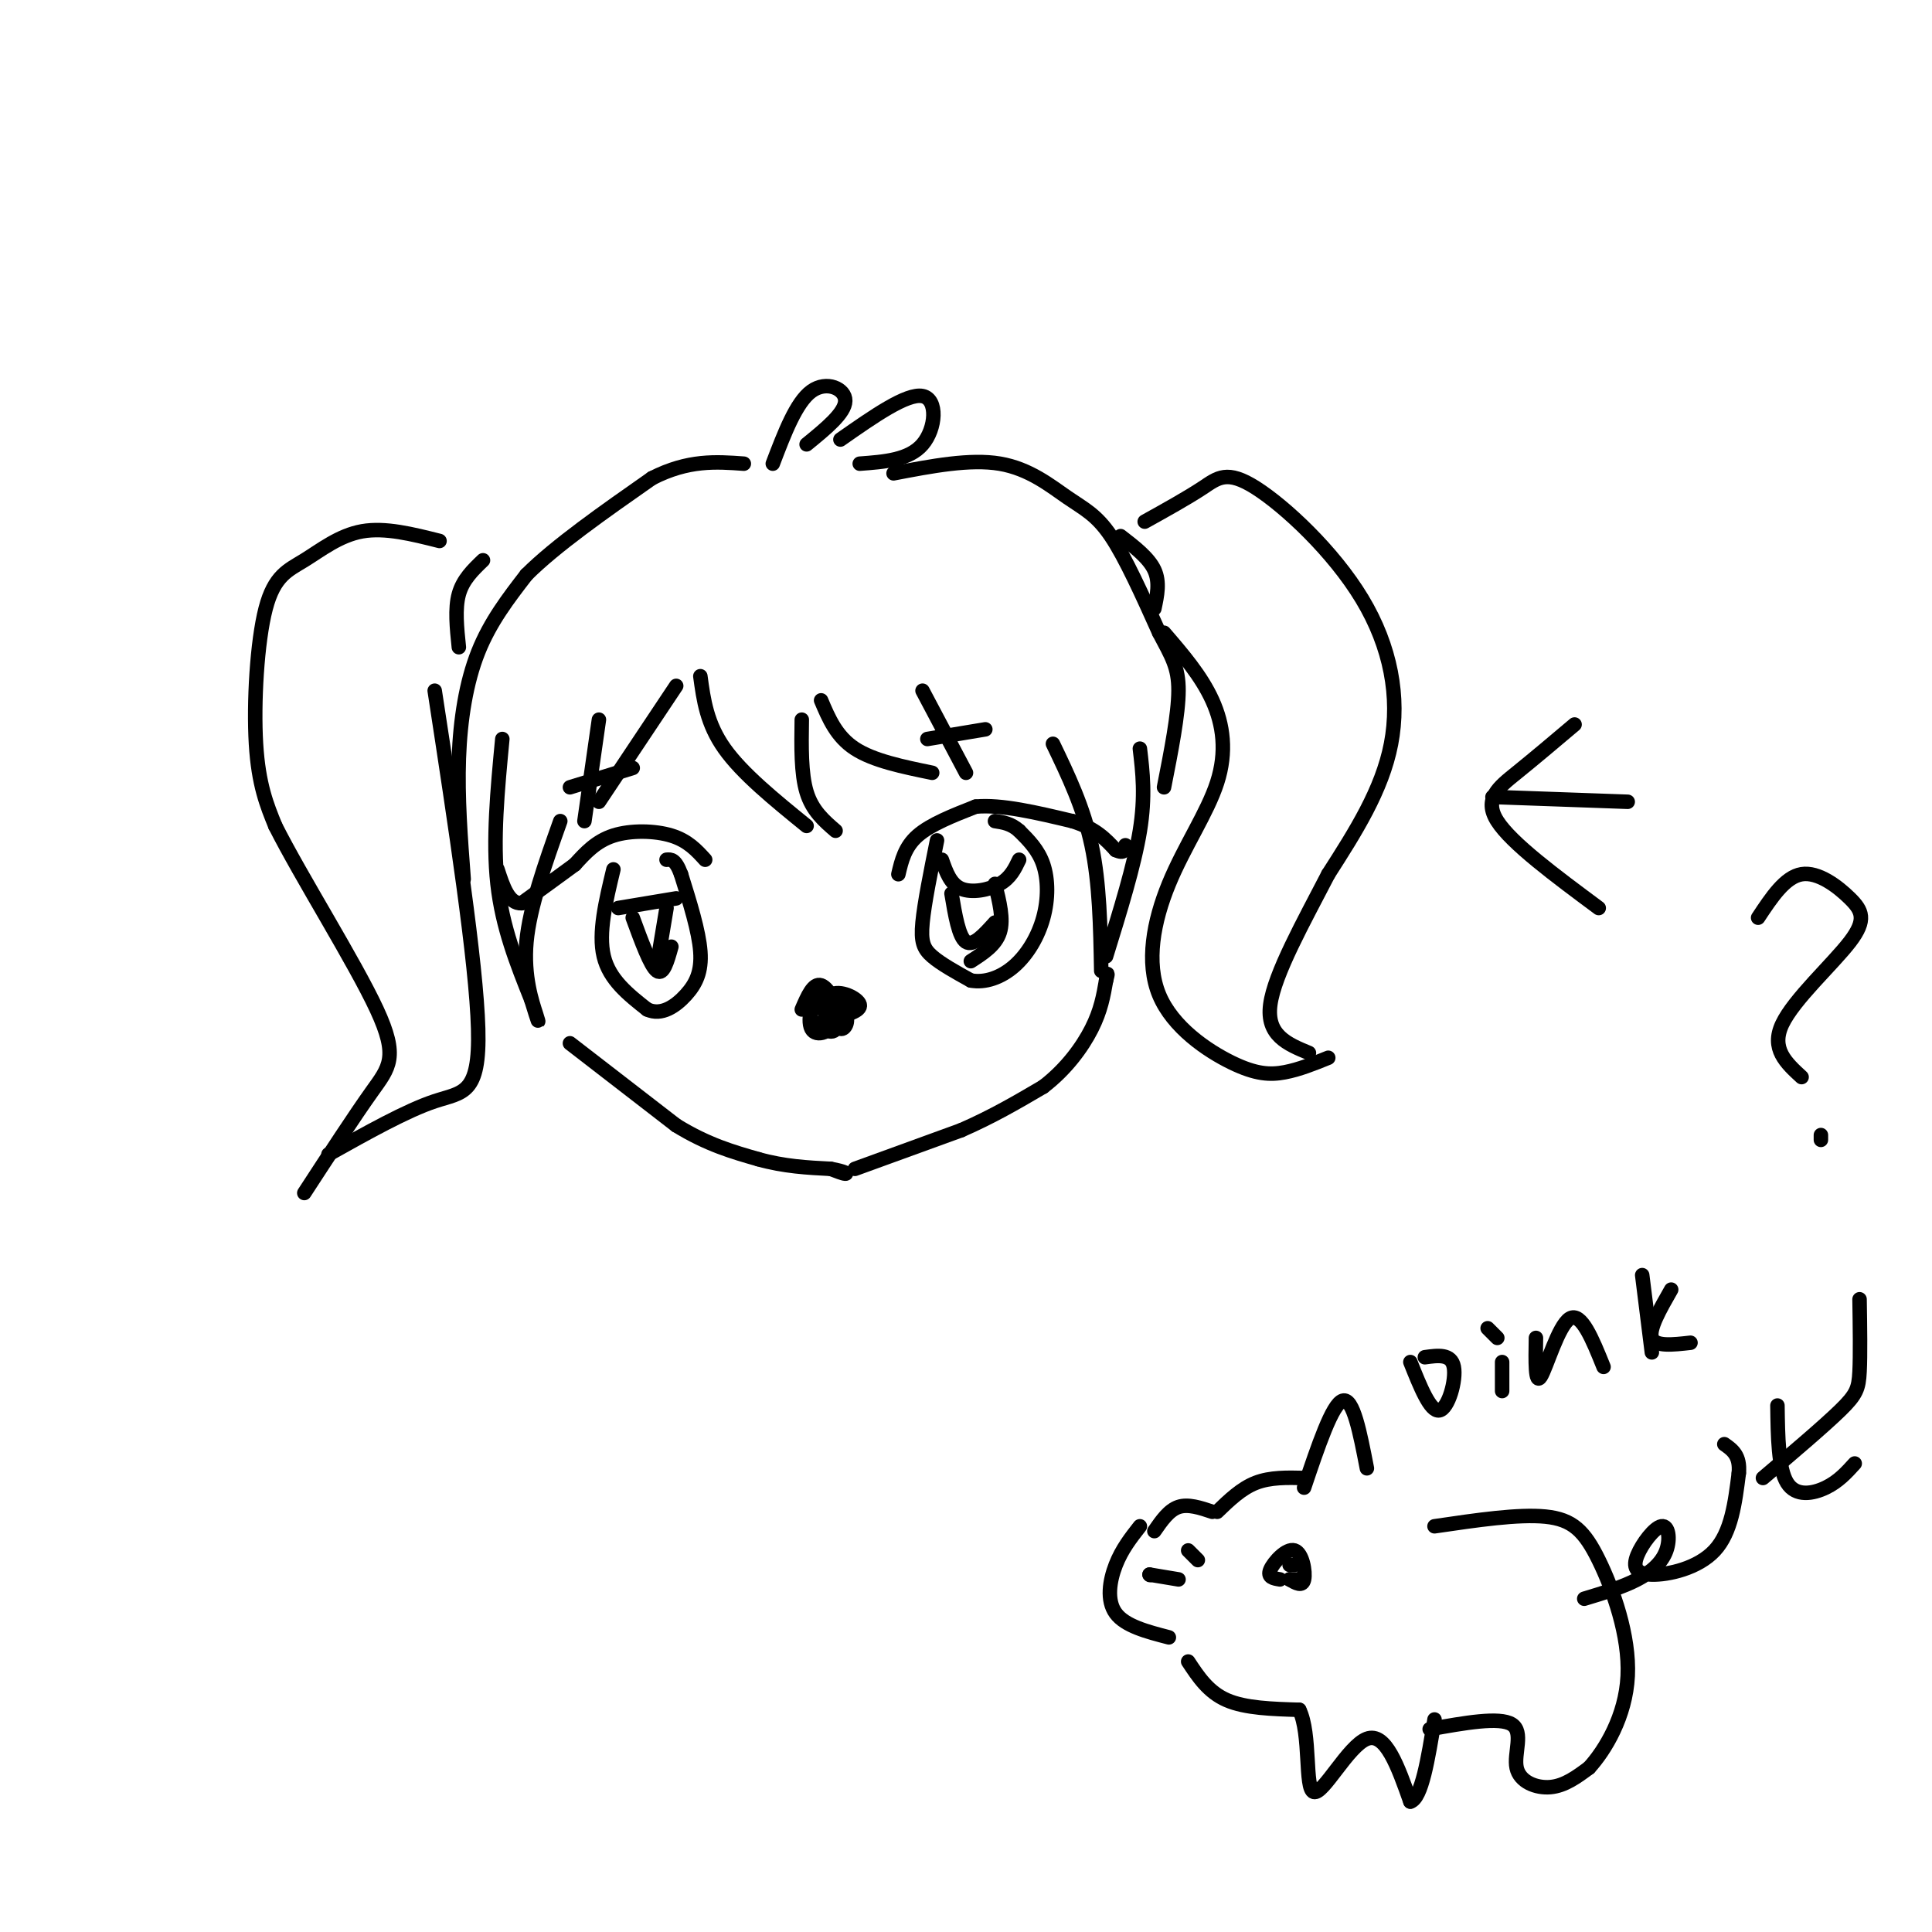 <svg viewBox='0 0 400 400' version='1.1' xmlns='http://www.w3.org/2000/svg' xmlns:xlink='http://www.w3.org/1999/xlink'><g fill='none' stroke='#000000' stroke-width='3' stroke-linecap='round' stroke-linejoin='round'><path d='M167,208c0.000,0.000 8.000,1.000 8,1'/><path d='M175,209c1.667,0.000 1.833,-0.500 2,-1'/><path d='M186,181c0.667,-2.833 1.333,-5.667 4,-8c2.667,-2.333 7.333,-4.167 12,-6'/><path d='M202,167c5.333,-0.500 12.667,1.250 20,3'/><path d='M222,170c4.833,1.500 6.917,3.750 9,6'/><path d='M231,176c1.833,0.833 1.917,-0.083 2,-1'/><path d='M194,174c-1.311,6.511 -2.622,13.022 -3,17c-0.378,3.978 0.178,5.422 2,7c1.822,1.578 4.911,3.289 8,5'/><path d='M201,203c2.928,0.547 6.249,-0.585 9,-3c2.751,-2.415 4.933,-6.112 6,-10c1.067,-3.888 1.019,-7.968 0,-11c-1.019,-3.032 -3.010,-5.016 -5,-7'/><path d='M211,172c-1.667,-1.500 -3.333,-1.750 -5,-2'/><path d='M146,178c-1.800,-1.978 -3.600,-3.956 -7,-5c-3.400,-1.044 -8.400,-1.156 -12,0c-3.600,1.156 -5.800,3.578 -8,6'/><path d='M119,179c-3.167,2.333 -7.083,5.167 -11,8'/><path d='M108,187c-2.667,0.167 -3.833,-3.417 -5,-7'/><path d='M127,180c-1.583,6.583 -3.167,13.167 -2,18c1.167,4.833 5.083,7.917 9,11'/><path d='M134,209c2.976,1.369 5.917,-0.708 8,-3c2.083,-2.292 3.310,-4.798 3,-9c-0.310,-4.202 -2.155,-10.101 -4,-16'/><path d='M141,181c-1.167,-3.167 -2.083,-3.083 -3,-3'/><path d='M168,208c0.000,0.000 6.000,-1.000 6,-1'/><path d='M174,207c1.167,-0.333 1.083,-0.667 1,-1'/><path d='M175,206c0.167,-0.167 0.083,-0.083 0,0'/><path d='M145,140c0.667,4.917 1.333,9.833 5,15c3.667,5.167 10.333,10.583 17,16'/><path d='M166,149c-0.083,5.583 -0.167,11.167 1,15c1.167,3.833 3.583,5.917 6,8'/><path d='M170,145c1.583,3.750 3.167,7.500 7,10c3.833,2.500 9.917,3.750 16,5'/><path d='M191,143c0.000,0.000 9.000,17.000 9,17'/><path d='M140,142c0.000,0.000 -16.000,24.000 -16,24'/><path d='M124,149c0.000,0.000 -3.000,21.000 -3,21'/><path d='M104,153c-1.000,10.500 -2.000,21.000 -1,30c1.000,9.000 4.000,16.500 7,24'/><path d='M110,207c1.512,4.988 1.792,5.458 1,3c-0.792,-2.458 -2.655,-7.845 -2,-15c0.655,-7.155 3.827,-16.077 7,-25'/><path d='M218,154c3.167,6.583 6.333,13.167 8,21c1.667,7.833 1.833,16.917 2,26'/><path d='M236,155c0.583,4.917 1.167,9.833 0,17c-1.167,7.167 -4.083,16.583 -7,26'/><path d='M118,216c0.000,0.000 22.000,17.000 22,17'/><path d='M140,233c6.500,4.000 11.750,5.500 17,7'/><path d='M157,240c5.333,1.500 10.167,1.750 15,2'/><path d='M172,242c3.133,0.578 3.467,1.022 3,1c-0.467,-0.022 -1.733,-0.511 -3,-1'/><path d='M177,242c0.000,0.000 22.000,-8.000 22,-8'/><path d='M199,234c6.500,-2.833 11.750,-5.917 17,-9'/><path d='M216,225c4.733,-3.622 8.067,-8.178 10,-12c1.933,-3.822 2.467,-6.911 3,-10'/><path d='M229,203c0.500,-1.833 0.250,-1.417 0,-1'/><path d='M96,182c-0.644,-8.467 -1.289,-16.933 -1,-25c0.289,-8.067 1.511,-15.733 4,-22c2.489,-6.267 6.244,-11.133 10,-16'/><path d='M109,119c6.000,-6.000 16.000,-13.000 26,-20'/><path d='M135,99c7.500,-3.833 13.250,-3.417 19,-3'/><path d='M160,96c2.422,-6.356 4.844,-12.711 8,-15c3.156,-2.289 7.044,-0.511 7,2c-0.044,2.511 -4.022,5.756 -8,9'/><path d='M174,91c6.889,-4.822 13.778,-9.644 17,-9c3.222,0.644 2.778,6.756 0,10c-2.778,3.244 -7.889,3.622 -13,4'/><path d='M185,98c7.923,-1.518 15.845,-3.036 22,-2c6.155,1.036 10.542,4.625 14,7c3.458,2.375 5.988,3.536 9,8c3.012,4.464 6.506,12.232 10,20'/><path d='M240,131c2.578,4.889 4.022,7.111 4,12c-0.022,4.889 -1.511,12.444 -3,20'/><path d='M232,111c2.917,2.250 5.833,4.500 7,7c1.167,2.500 0.583,5.250 0,8'/><path d='M237,108c4.424,-2.458 8.848,-4.915 12,-7c3.152,-2.085 5.030,-3.796 11,0c5.970,3.796 16.030,13.099 22,23c5.970,9.901 7.848,20.400 6,30c-1.848,9.600 -7.424,18.300 -13,27'/><path d='M275,181c-5.044,9.756 -11.156,20.644 -12,27c-0.844,6.356 3.578,8.178 8,10'/><path d='M241,131c3.853,4.471 7.707,8.942 10,14c2.293,5.058 3.026,10.702 1,17c-2.026,6.298 -6.811,13.248 -10,21c-3.189,7.752 -4.783,16.305 -2,23c2.783,6.695 9.941,11.533 15,14c5.059,2.467 8.017,2.562 11,2c2.983,-0.562 5.992,-1.781 9,-3'/><path d='M100,116c-2.083,2.000 -4.167,4.000 -5,7c-0.833,3.000 -0.417,7.000 0,11'/><path d='M91,112c-5.624,-1.418 -11.247,-2.836 -16,-2c-4.753,0.836 -8.635,3.925 -12,6c-3.365,2.075 -6.214,3.136 -8,10c-1.786,6.864 -2.510,19.533 -2,28c0.510,8.467 2.255,12.734 4,17'/><path d='M57,171c5.262,10.464 16.417,28.125 21,38c4.583,9.875 2.595,11.964 -1,17c-3.595,5.036 -8.798,13.018 -14,21'/><path d='M90,143c4.311,28.133 8.622,56.267 9,70c0.378,13.733 -3.178,13.067 -9,15c-5.822,1.933 -13.911,6.467 -22,11'/><path d='M128,188c0.000,0.000 12.000,-2.000 12,-2'/><path d='M131,190c1.833,5.000 3.667,10.000 5,11c1.333,1.000 2.167,-2.000 3,-5'/><path d='M138,188c0.000,0.000 -2.000,12.000 -2,12'/><path d='M195,178c0.889,2.533 1.778,5.067 4,6c2.222,0.933 5.778,0.267 8,-1c2.222,-1.267 3.111,-3.133 4,-5'/><path d='M197,185c0.750,4.500 1.500,9.000 3,10c1.500,1.000 3.750,-1.500 6,-4'/><path d='M206,183c0.917,3.667 1.833,7.333 1,10c-0.833,2.667 -3.417,4.333 -6,6'/><path d='M166,209c1.192,-2.772 2.385,-5.545 4,-5c1.615,0.545 3.653,4.407 3,7c-0.653,2.593 -3.995,3.919 -5,2c-1.005,-1.919 0.329,-7.081 2,-7c1.671,0.081 3.681,5.407 3,7c-0.681,1.593 -4.052,-0.545 -5,-2c-0.948,-1.455 0.526,-2.228 2,-3'/><path d='M170,208c1.464,-0.250 4.125,0.625 5,2c0.875,1.375 -0.036,3.250 -1,3c-0.964,-0.250 -1.982,-2.625 -3,-5'/><path d='M171,208c0.880,-1.120 4.581,-1.419 5,0c0.419,1.419 -2.444,4.556 -4,4c-1.556,-0.556 -1.803,-4.803 0,-6c1.803,-1.197 5.658,0.658 6,2c0.342,1.342 -2.829,2.171 -6,3'/><path d='M192,153c0.000,0.000 12.000,-2.000 12,-2'/><path d='M118,163c0.000,0.000 13.000,-4.000 13,-4'/><path d='M236,316c-1.867,2.378 -3.733,4.756 -5,8c-1.267,3.244 -1.933,7.356 0,10c1.933,2.644 6.467,3.822 11,5'/><path d='M238,326c0.000,0.000 0.100,0.100 0.1,0.1'/><path d='M238,326c0.000,0.000 6.000,1.000 6,1'/><path d='M246,321c0.000,0.000 2.000,2.000 2,2'/><path d='M239,317c1.500,-2.167 3.000,-4.333 5,-5c2.000,-0.667 4.500,0.167 7,1'/><path d='M252,313c2.500,-2.417 5.000,-4.833 8,-6c3.000,-1.167 6.500,-1.083 10,-1'/><path d='M270,308c2.917,-8.667 5.833,-17.333 8,-18c2.167,-0.667 3.583,6.667 5,14'/><path d='M246,344c2.083,3.167 4.167,6.333 8,8c3.833,1.667 9.417,1.833 15,2'/><path d='M269,354c2.452,4.964 1.083,16.375 3,17c1.917,0.625 7.119,-9.536 11,-11c3.881,-1.464 6.440,5.768 9,13'/><path d='M292,373c2.333,-0.667 3.667,-8.833 5,-17'/><path d='M296,358c7.232,-1.298 14.464,-2.595 17,-1c2.536,1.595 0.375,6.083 1,9c0.625,2.917 4.036,4.262 7,4c2.964,-0.262 5.482,-2.131 8,-4'/><path d='M329,366c3.311,-3.617 7.589,-10.660 8,-19c0.411,-8.340 -3.043,-17.976 -6,-24c-2.957,-6.024 -5.416,-8.435 -11,-9c-5.584,-0.565 -14.292,0.718 -23,2'/><path d='M328,331c3.980,-1.202 7.959,-2.404 11,-4c3.041,-1.596 5.143,-3.587 6,-6c0.857,-2.413 0.470,-5.249 -1,-5c-1.470,0.249 -4.023,3.582 -5,6c-0.977,2.418 -0.378,3.920 3,4c3.378,0.080 9.537,-1.263 13,-5c3.463,-3.737 4.232,-9.869 5,-16'/><path d='M360,305c0.333,-3.667 -1.333,-4.833 -3,-6'/><path d='M265,327c-1.333,-0.214 -2.667,-0.429 -2,-2c0.667,-1.571 3.333,-4.500 5,-4c1.667,0.500 2.333,4.429 2,6c-0.333,1.571 -1.667,0.786 -3,0'/><path d='M267,327c-0.167,0.000 0.917,0.000 2,0'/><path d='M267,324c0.000,0.000 1.000,0.000 1,0'/><path d='M292,282c2.067,5.178 4.133,10.356 6,10c1.867,-0.356 3.533,-6.244 3,-9c-0.533,-2.756 -3.267,-2.378 -6,-2'/><path d='M311,282c0.000,0.000 0.000,6.000 0,6'/><path d='M308,275c0.000,0.000 2.000,2.000 2,2'/><path d='M318,277c-0.089,4.933 -0.178,9.867 1,8c1.178,-1.867 3.622,-10.533 6,-12c2.378,-1.467 4.689,4.267 7,10'/><path d='M340,264c0.000,0.000 2.000,16.000 2,16'/><path d='M346,267c-2.333,4.083 -4.667,8.167 -4,10c0.667,1.833 4.333,1.417 8,1'/><path d='M337,166c0.000,0.000 -28.000,-1.000 -28,-1'/><path d='M326,150c-4.156,3.511 -8.311,7.022 -12,10c-3.689,2.978 -6.911,5.422 -4,10c2.911,4.578 11.956,11.289 21,18'/><path d='M385,269c0.089,5.756 0.178,11.511 0,15c-0.178,3.489 -0.622,4.711 -4,8c-3.378,3.289 -9.689,8.644 -16,14'/><path d='M368,291c0.089,6.533 0.178,13.067 2,16c1.822,2.933 5.378,2.267 8,1c2.622,-1.267 4.311,-3.133 6,-5'/><path d='M364,190c2.789,-4.215 5.579,-8.431 9,-9c3.421,-0.569 7.474,2.507 10,5c2.526,2.493 3.526,4.402 0,9c-3.526,4.598 -11.579,11.885 -14,17c-2.421,5.115 0.789,8.057 4,11'/><path d='M377,235c0.000,0.000 0.000,1.000 0,1'/></g>
</svg>
